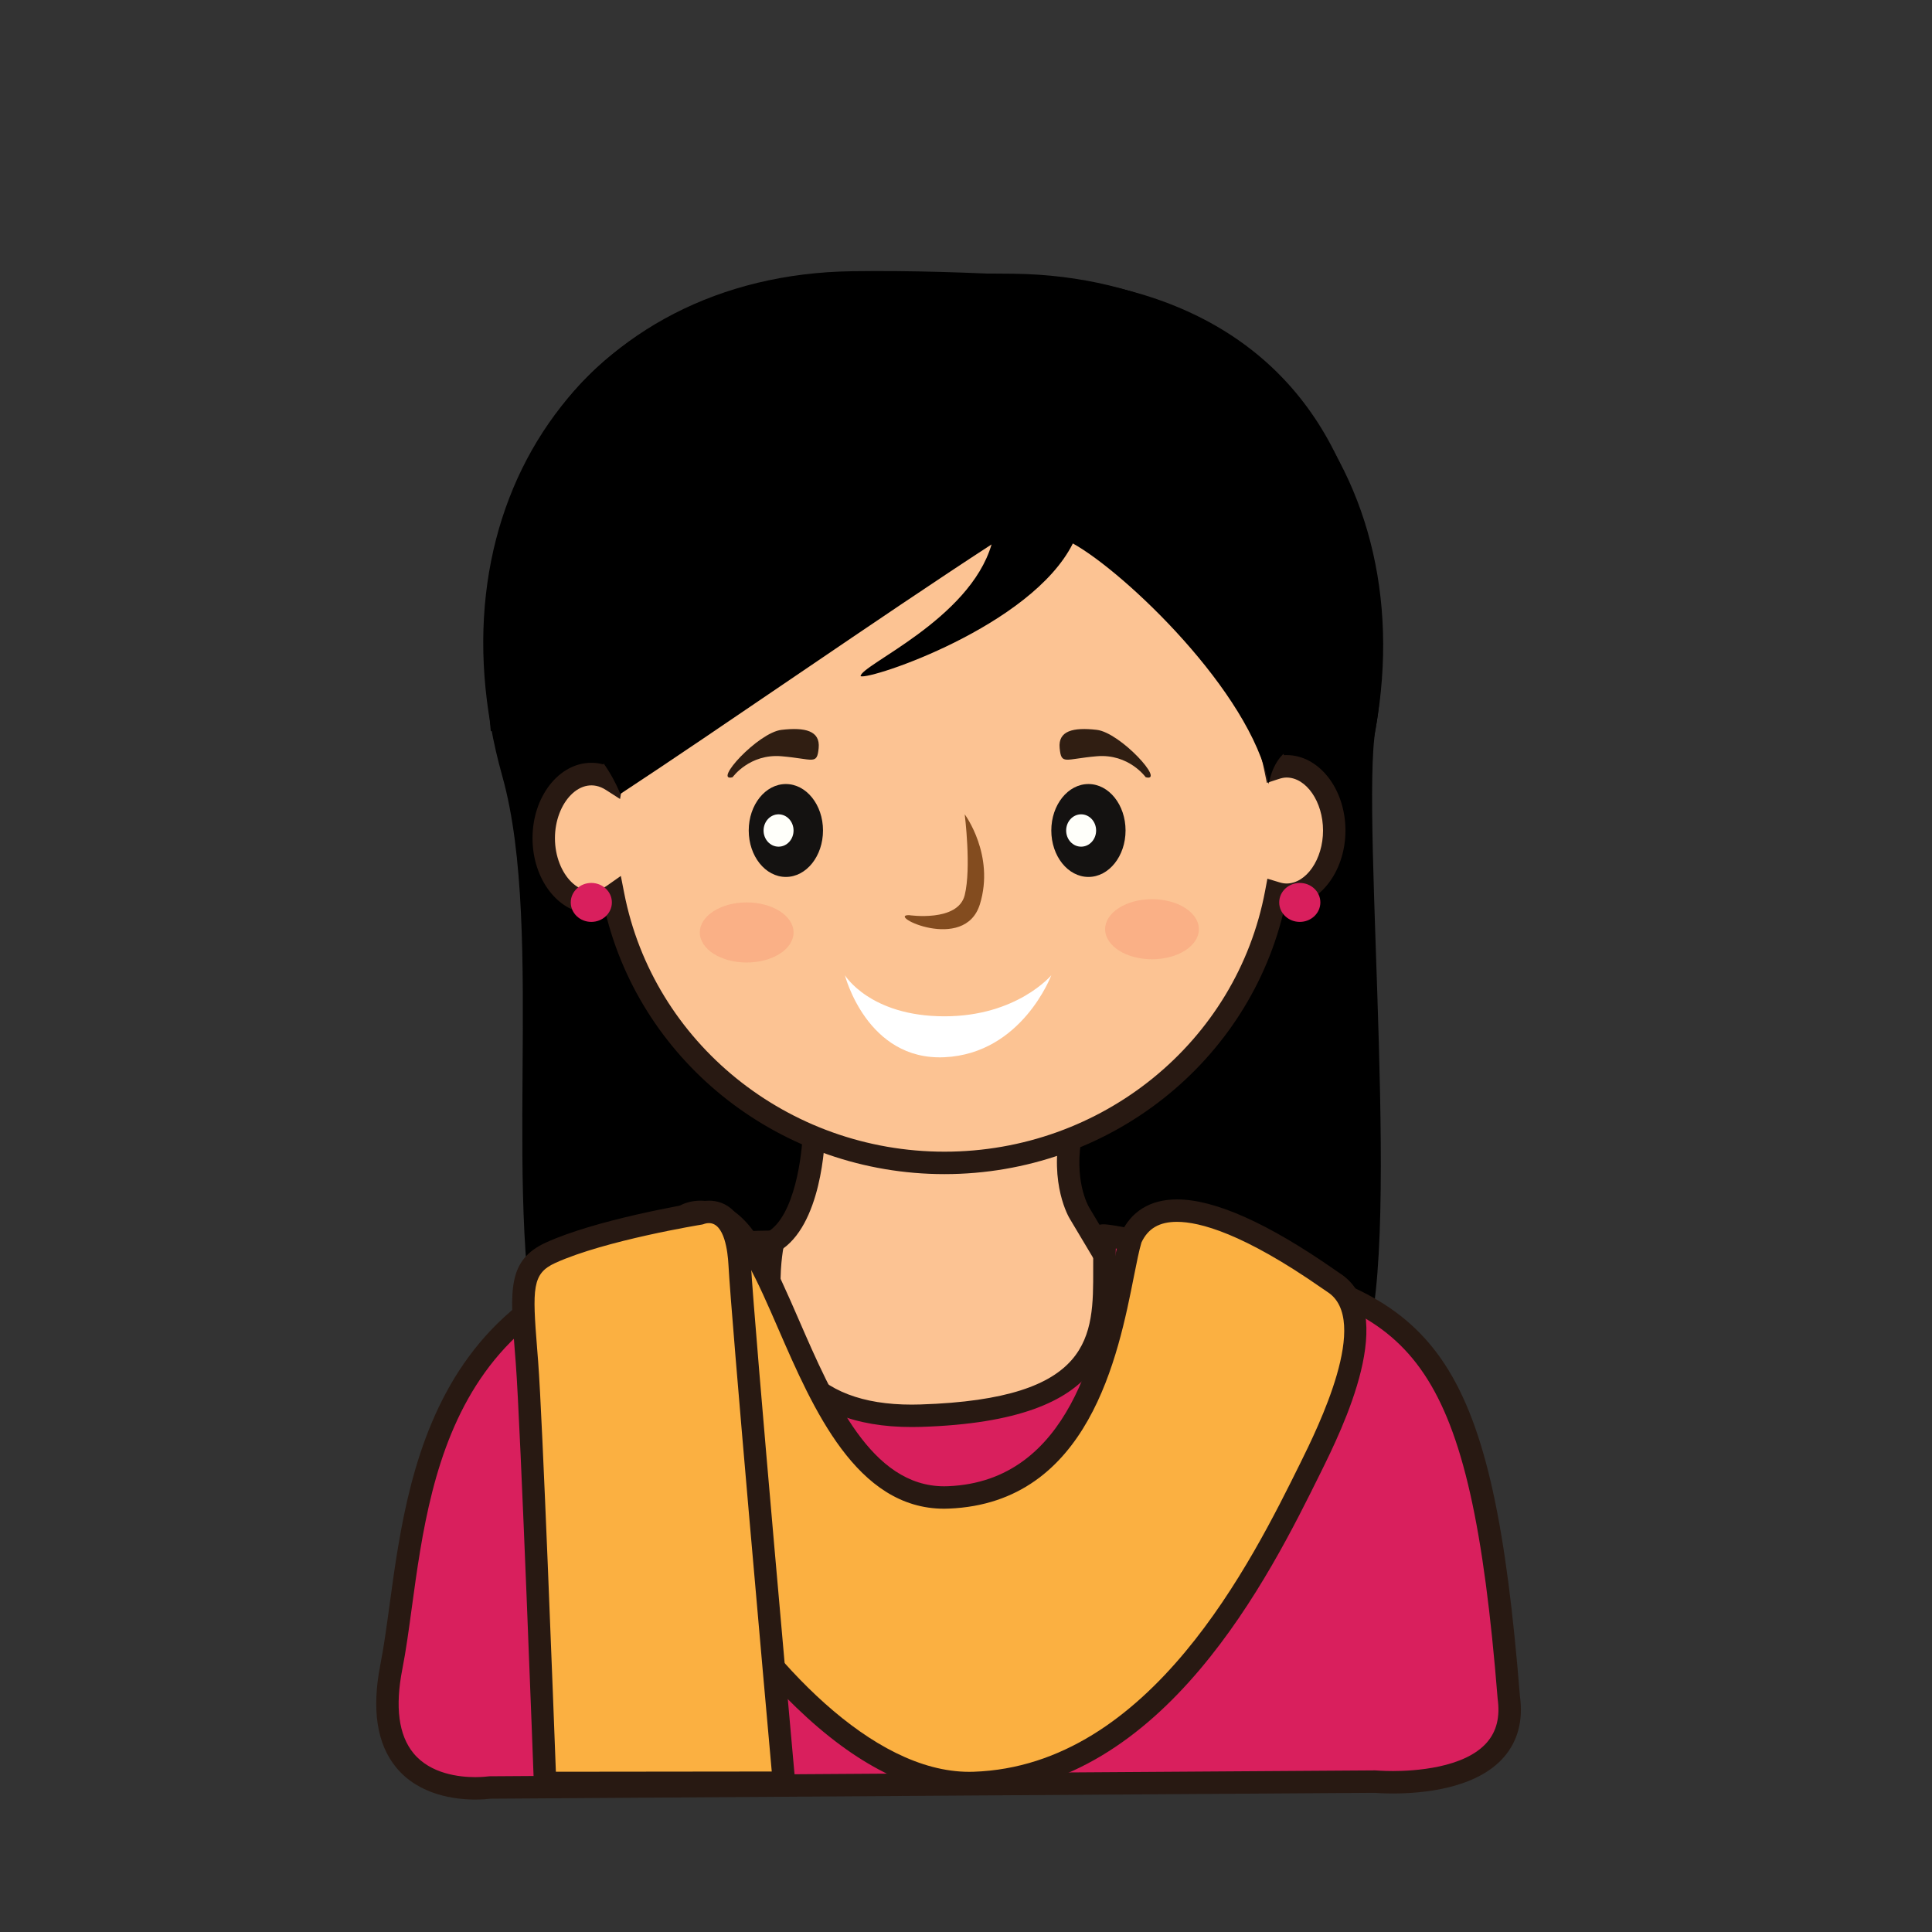<?xml version="1.0" encoding="utf-8"?>
<!-- Generator: Adobe Illustrator 16.0.0, SVG Export Plug-In . SVG Version: 6.00 Build 0)  -->
<!DOCTYPE svg PUBLIC "-//W3C//DTD SVG 1.1//EN" "http://www.w3.org/Graphics/SVG/1.1/DTD/svg11.dtd">
<svg version="1.1" id="Layer_1" xmlns="http://www.w3.org/2000/svg" xmlns:xlink="http://www.w3.org/1999/xlink" x="0px" y="0px"
	 width="500px" height="500px" viewBox="0 0 500 500" enable-background="new 0 0 500 500" xml:space="preserve">
<rect x="0" y="0" width="500" height="500" fill="#333333" stroke="none"/>
<g id="Layer_1_copy_27">
	<g>
		<path d="M350.489,129.413c-11.858-35.954-41.16-55.747-83.875-58.071c-15.325-0.826-30.709-1.363-46.052-1.149
			c-69.038,0.937-110.269,60.499-90.577,130.64c11.367,40.5-0.931,113.187,10.729,153.622c1.663,5.764,28.462-20.982,30.875-15.379
			c25.423-12.676,59.844-36.938,62.555-47.213c-1.211-2.152-59.192-24.076-60.217-26.359c-7.473-9.999-12.788-21.638-15.244-34.272
			c-1.694,1.185-3.598,1.915-5.625,1.915c-6.816,0-12.344-7.442-12.344-16.621c0-9.173,5.527-16.614,12.344-16.614
			c1.888,0,3.66,0.62,5.265,1.647c3.154-19.07,12.753-36.027,26.549-48.654c5.243-7.333,11.396-13.259,18.33-17.105
			c0.562,1.118,1.13,2.258,1.689,3.38c11.863-5.914,25.291-9.266,39.535-9.266c42.35,0,77.628,29.445,85.623,68.519
			c0.933-0.306,1.906-0.514,2.911-0.514c6.812,0,12.34,7.439,12.34,16.615c0,9.175-5.527,16.617-12.34,16.617
			c-0.934,0-1.833-0.165-2.708-0.432c-3.394,18.037-67.926,58.083-80.947,70.235c4.4,3.373,80.162,59,103.042,49.685
			c11.153-22.253-0.392-139.085,3.657-162.018C359.379,169.514,356.671,148.161,350.489,129.413z"/>
	</g>
	<g>
		<g>
			<path fill="#FCC393" d="M210.657,292.936c0,0-0.517,22.522-10.562,28.414c-10.043,5.896-13.973,74.012-13.973,74.012
				l120.912,21.92l-13.195-79.088l-14.485-24.271c0,0-4.787-7.803-2.096-20.986C279.948,279.748,210.564,282.335,210.657,292.936z"
				/>
		</g>
		<g>
			<path fill="#281912" d="M310.571,420.873l-127.493-23.111l0.146-2.563c0.944-16.343,4.84-70.152,15.404-76.354
				c7.096-4.158,8.994-20.162,9.131-25.975c-0.01-0.979,0.311-2.586,1.877-4.172c5.956-6.008,26.716-7.607,38.044-7.607
				c9.462,0,26.071,0.9,31.021,6.967c1.318,1.611,1.801,3.498,1.4,5.459c-2.399,11.765,1.564,18.617,1.733,18.904l14.772,24.756
				l0.09,0.537L310.571,420.873z M189.174,392.96l114.317,20.729l-12.427-74.484l-14.207-23.797
				c-0.205-0.328-5.336-8.908-2.443-23.053c0.029-0.154,0.059-0.299-0.209-0.629c-1.903-2.33-11.012-4.836-26.525-4.836
				c-20.617,0-33.187,4.021-34.142,6.17c-0.036,2.412-0.852,24.27-11.976,30.793C196.334,326.925,191.15,361.598,189.174,392.96z"/>
		</g>
	</g>
	<g>
		<g>
			<path fill="#FCC393" d="M332.96,198.322c-1.005,0-1.979,0.208-2.911,0.514c-7.995-39.075-43.273-68.521-85.623-68.521
				c-43.457,0-79.389,31.038-86.104,71.645c-1.604-1.027-3.377-1.647-5.265-1.647c-6.816,0-12.344,7.443-12.344,16.616
				c0,9.176,5.527,16.617,12.344,16.617c2.027,0,3.931-0.729,5.625-1.91c7.673,39.464,43.117,69.317,85.743,69.317
				c42.812,0,78.357-30.118,85.826-69.832c0.875,0.263,1.774,0.428,2.708,0.428c6.812,0,12.34-7.441,12.34-16.612
				C345.3,205.759,339.771,198.322,332.96,198.322z"/>
		</g>
		<g>
			<path fill="#281912" d="M244.426,303.861c-41.962,0-78.282-28.362-87.794-67.978c-1.17,0.376-2.365,0.564-3.574,0.564
				c-8.406,0-15.243-8.756-15.243-19.521c0-10.764,6.837-19.518,15.243-19.518c1.04,0,2.07,0.139,3.088,0.416
				c8.562-41.019,45.102-70.414,88.28-70.414c41.877,0,78.354,28.441,87.843,68.028c0.232-0.016,0.463-0.023,0.691-0.023
				c8.405,0,15.243,8.757,15.243,19.52c0,10.943-7.129,19.829-15.669,19.507C323.568,274.835,286.975,303.861,244.426,303.861z
				 M160.672,226.693l0.859,4.386c7.547,38.808,42.407,66.976,82.895,66.976c40.729,0,75.624-28.377,82.976-67.471l0.6-3.181
				l3.096,0.938c0.68,0.208,1.287,0.31,1.864,0.31c5.114,0,9.438-6.28,9.438-13.713c0-7.434-4.323-13.712-9.438-13.712
				c-0.594,0-1.248,0.12-2.006,0.369l-3.095,1.014l-0.654-3.191c-7.846-38.357-42.659-66.198-82.779-66.198
				c-41.602,0-76.611,29.11-83.235,69.217l-0.719,4.344l-3.711-2.375c-6.397-4.087-13.145,3.312-13.145,12.524
				c0,9.341,6.959,16.836,13.399,12.33L160.672,226.693z"/>
		</g>
	</g>
	<g>
		<path fill="#141211" d="M212.992,214.929c0,6.641-4.308,12.023-9.61,12.023c-5.308,0-9.611-5.382-9.611-12.023
			c0-6.638,4.304-12.02,9.611-12.02C208.685,202.909,212.992,208.291,212.992,214.929z"/>
	</g>
	<g>
		<path fill="#FFFFFA" d="M205.37,214.937c0,2.31-1.737,4.181-3.879,4.181c-2.143,0-3.881-1.871-3.881-4.181
			c0-2.317,1.738-4.19,3.881-4.19C203.633,210.747,205.37,212.62,205.37,214.937z"/>
	</g>
	<g>
		<path fill="#141211" d="M291.292,214.929c0,6.641-4.304,12.023-9.604,12.023c-5.308,0-9.611-5.382-9.611-12.023
			c0-6.638,4.305-12.02,9.611-12.02C286.989,202.909,291.292,208.291,291.292,214.929z"/>
	</g>
	<g>
		<path fill="#FFFFFA" d="M283.674,214.937c0,2.31-1.736,4.181-3.879,4.181s-3.875-1.871-3.875-4.181c0-2.317,1.732-4.19,3.875-4.19
			S283.674,212.62,283.674,214.937z"/>
	</g>
	<g>
		<path fill="#834C1F" d="M235.258,236.84c0,0,12.665,1.887,14.411-5.181c1.746-7.073,0-20.912,0-20.912s7.853,10.544,3.927,23.269
			C249.669,246.742,229.212,236.735,235.258,236.84z"/>
	</g>
	<g opacity="0.7">
		<g>
			<path fill="#F9A880" d="M205.37,241.324c0,4.299-5.429,7.775-12.137,7.775c-6.691,0-12.12-3.476-12.12-7.775
				c0-4.299,5.429-7.779,12.12-7.779C199.941,233.545,205.37,237.025,205.37,241.324z"/>
		</g>
	</g>
	<g opacity="0.7">
		<g>
			<path fill="#F9A880" d="M310.267,240.48c0,4.3-5.432,7.779-12.13,7.779c-6.693,0-12.131-3.479-12.131-7.779
				c0-4.295,5.438-7.774,12.131-7.774C304.835,232.706,310.267,236.186,310.267,240.48z"/>
		</g>
	</g>
	<g>
		<path fill="#FFFFFF" d="M218.664,252.398c0,0,5.677,22.156,25.762,21.213c20.083-0.944,27.649-21.213,27.649-21.213
			s-8.873,10.623-27.649,10.623C225.142,263.021,218.664,252.398,218.664,252.398z"/>
	</g>
	<g>
		<path fill="#301E12" d="M189.598,201.141c0,0,4.366-6.13,12.666-5.423c8.301,0.707,9.168,2.357,9.607-2.12
			c0.435-4.48-3.5-5.421-9.607-4.713C196.152,189.59,184.361,202.561,189.598,201.141z"/>
	</g>
	<g>
		<path fill="#301E12" d="M296.502,201.141c0,0-4.367-6.13-12.662-5.423c-8.297,0.707-9.167,2.357-9.604-2.12
			c-0.438-4.48,3.494-5.421,9.604-4.713C289.954,189.59,301.741,202.561,296.502,201.141z"/>
	</g>
	<g>
		<path fill="#D91F5D" d="M200.095,321.35c0,0-10.775,46.592,38.245,45.022c55.256-1.767,46.253-27.015,47.666-46.104
			c0,0-9.38-3.39,36.578,7.219c45.962,10.602,60.809,23.336,67.877,111.715c3.538,25.459-34.645,21.871-34.645,21.871l-229.087,1.53
			c0,0-32.523,4.882-25.454-31.186C108.348,395.361,103.915,322.242,200.095,321.35z"/>
		<path fill="#281912" d="M122.994,465.724c-5.091,0-14.521-1.08-20.459-8.299c-4.994-6.063-6.375-15-4.107-26.563
			c0.906-4.611,1.628-9.938,2.4-15.58c5.21-38.238,13.086-96.033,99.238-96.832c0.013,0,0.02,0,0.028,0
			c0.879,0,1.71,0.395,2.264,1.082c0.553,0.693,0.766,1.605,0.563,2.471c-0.038,0.186-4.165,18.873,5.452,30.938
			c5.595,7.015,14.876,10.57,27.581,10.57c0.753,0,1.511-0.016,2.295-0.039c44.733-1.43,44.703-17.699,44.668-34.928
			c-0.003-2.254-0.013-4.557,0.094-6.807c-0.745-0.857-0.762-1.795-0.655-2.404c0.205-1.146,1.162-2.484,3.205-2.484
			c0.955,0,3.846,0,37.675,7.812c48.887,11.276,63.116,26.776,70.12,114.313c0.87,6.238-0.524,11.605-4.165,15.785
			c-7.116,8.176-21.037,9.392-28.698,9.392c-2.503,0-4.27-0.125-4.79-0.171l-228.769,1.521
			C126.395,465.57,124.949,465.724,122.994,465.724z M196.65,324.316c-77.869,2.209-84.913,53.879-90.076,91.75
			c-0.776,5.725-1.511,11.133-2.452,15.918c-1.917,9.774-0.945,17.096,2.892,21.754c4.425,5.383,11.914,6.182,15.98,6.182
			c1.981,0,3.3-0.188,3.312-0.188c0.134-0.023,0.275-0.031,0.407-0.031l229.089-1.523c0.086-0.006,0.189,0,0.285,0.008
			c0.021,0,1.762,0.158,4.405,0.158c5.374,0,18.504-0.721,24.32-7.397c2.521-2.902,3.434-6.615,2.776-11.345
			c-7.084-88.485-21.846-99.174-65.656-109.287c-20.046-4.631-29.087-6.477-33.163-7.2c-0.056,1.741-0.052,3.545-0.052,5.415
			c0.035,17.437,0.079,39.14-50.284,40.748c-0.848,0.021-1.668,0.037-2.479,0.037c-14.581,0-25.398-4.307-32.142-12.789
			C195.151,345.636,195.775,331.027,196.65,324.316z"/>
	</g>
	<g>
		<path d="M353.044,201.484C372.73,131.341,331.5,71.779,262.461,70.845c-15.342-0.217-30.726,0.322-46.052,1.148
			c-42.714,2.324-72.012,22.118-83.874,58.069c-6.182,18.752-6.833,47.305-5.516,59.208c23.617-10.88,33.507,16.212,33.507,16.212
			c25.039-16.42,68.031-46.357,96.09-64.584c-5.695,19.472-33.895,31.202-33.895,34.105c2.489,0.989,44.222-12.933,54.936-34.358
			c13.481,7.478,45.974,38.417,50.685,62.263C328.342,202.909,331.452,181.52,353.044,201.484z"/>
	</g>
	<g>
		<path fill="none" stroke="#281912" stroke-width="5.805" stroke-linejoin="round" stroke-miterlimit="10" d="M292.686,344.082"/>
	</g>
	<g>
		<ellipse fill="#D91F5D" cx="336.383" cy="233.545" rx="5.324" ry="5.041"/>
	</g>
	<g>
		<path fill="#D91F5D" d="M158.353,233.545c0,2.786-2.385,5.041-5.326,5.041c-2.934,0-5.318-2.255-5.318-5.041
			c0-2.785,2.385-5.04,5.318-5.04C155.968,228.505,158.353,230.76,158.353,233.545z"/>
	</g>
	<g>
		<path fill="#FBB041" d="M345.056,331.878c13.109,8.312,0.401,35.256-5.931,48.062c-15.317,30.955-41.228,79.959-87.079,81.485
			c-45.851,1.529-92.107-84.813-85.58-94.901c1.486-2.293,1.103-6.199-0.754-8.041c-7.468-7.418-1.694-13.275,1.582-20.303
			c0,0,1.839-31.119,19.279-23.281c17.437,7.836,23.864,74.069,58.906,72.635c40.49-1.664,43.033-53.453,47.205-66.998
			C302.017,299.841,342.055,329.968,345.056,331.878z"/>
		<path fill="#281912" d="M250.83,464.353c-14.234,0-29.282-7.549-44.729-22.43c-11.808-11.377-23.611-27.146-32.383-43.269
			c-4.326-7.954-13.929-27.153-9.688-33.711c0.789-1.223,0.455-3.59-0.36-4.399c-7.661-7.606-3.892-14.487-0.862-20.021
			c0.557-1.015,1.125-2.06,1.635-3.103c0.33-4.062,2.801-26.688,16.845-26.688c2.051,0,4.232,0.51,6.476,1.518
			c7.747,3.484,12.961,15.48,18.998,29.361c8.774,20.17,18.72,43.041,37.602,43.041h0.005c0.328,0,0.658-0.008,0.996-0.023
			c31.676-1.295,38.66-36.549,42.416-55.488c0.761-3.828,1.416-7.131,2.133-9.461c0.036-0.113,0.078-0.227,0.126-0.34
			c2.637-5.848,7.674-8.936,14.565-8.936c9.756,0,23.495,6.129,40.834,18.219c0.568,0.396,0.969,0.674,1.177,0.807
			c15.789,10.008,0.77,40.363-4.886,51.795c-13.083,26.438-40.308,81.466-89.588,83.105
			C251.706,464.345,251.219,464.431,250.83,464.353z M181.286,316.539c-7.979,0-10.753,16.152-11.095,21.812
			c-0.019,0.364-0.113,0.725-0.267,1.053c-0.635,1.369-1.345,2.66-2.027,3.91c-3.177,5.793-4.508,8.771-0.139,13.108
			c2.822,2.798,3.354,8.257,1.143,11.677c-1.109,2.116,1.941,14.969,14.062,34.998c16.229,26.805,42.581,55.442,67.866,55.45
			c0,0,0.004,0,0.007,0c0.369,0,0.742-0.008,1.111-0.018c45.81-1.531,71.992-54.453,84.576-79.882
			c4.538-9.178,18.357-37.104,6.979-44.317c-0.252-0.16-0.723-0.483-1.387-0.951c-20.36-14.19-31.641-17.168-37.516-17.168
			c-4.562,0-7.488,1.703-9.195,5.354c-0.614,2.043-1.228,5.14-1.935,8.699c-4.062,20.508-11.63,58.676-47.871,60.16
			c-0.417,0.021-0.828,0.031-1.235,0.031h-0.005c-22.692,0-33.911-25.805-42.925-46.529c-5.327-12.252-10.36-23.822-16.056-26.385
			C183.89,316.878,182.509,316.539,181.286,316.539z"/>
	</g>
	<path d="M211.525,597.416"/>
	<g>
		<path fill="#FBB041" d="M136.383,352.65c-1.357-17.617-2.55-24.5,6.131-28.447c13.408-6.096,38.704-10.16,38.704-10.16
			s9.266-3.992,10.197,12.998c0.933,16.994,11.488,134.316,11.488,134.316l-61.84,0.067
			C141.063,461.425,137.61,368.58,136.383,352.65z"/>
		<path fill="#281912" d="M141.063,464.33c-1.562,0-2.845-1.23-2.904-2.793c-0.031-0.926-3.46-92.975-4.671-108.664l-0.264-3.377
			c-1.243-15.584-1.867-23.414,8.089-27.938c12.996-5.904,36.187-9.847,39.159-10.336c0.578-0.195,1.66-0.49,3.01-0.49
			c3.714,0,10.062,2.1,10.831,16.153c0.913,16.748,11.375,133.041,11.48,134.211c0.075,0.814-0.195,1.617-0.745,2.222
			c-0.55,0.604-1.326,0.94-2.141,0.94l-61.841,0.07C141.063,464.33,141.063,464.33,141.063,464.33z M183.482,316.539
			c-0.663,0-1.157,0.186-1.165,0.186c-0.185,0.08-0.438,0.154-0.64,0.187c-0.247,0.041-25.069,4.075-37.963,9.938
			c-6.018,2.733-5.951,6.532-4.704,22.19l0.267,3.394c1.115,14.438,3.985,90.204,4.582,106.092l55.87-0.062
			c-1.69-18.86-10.379-115.983-11.215-131.258C188.342,323.994,187.5,316.539,183.482,316.539z"/>
	</g>
</g>
</svg>
